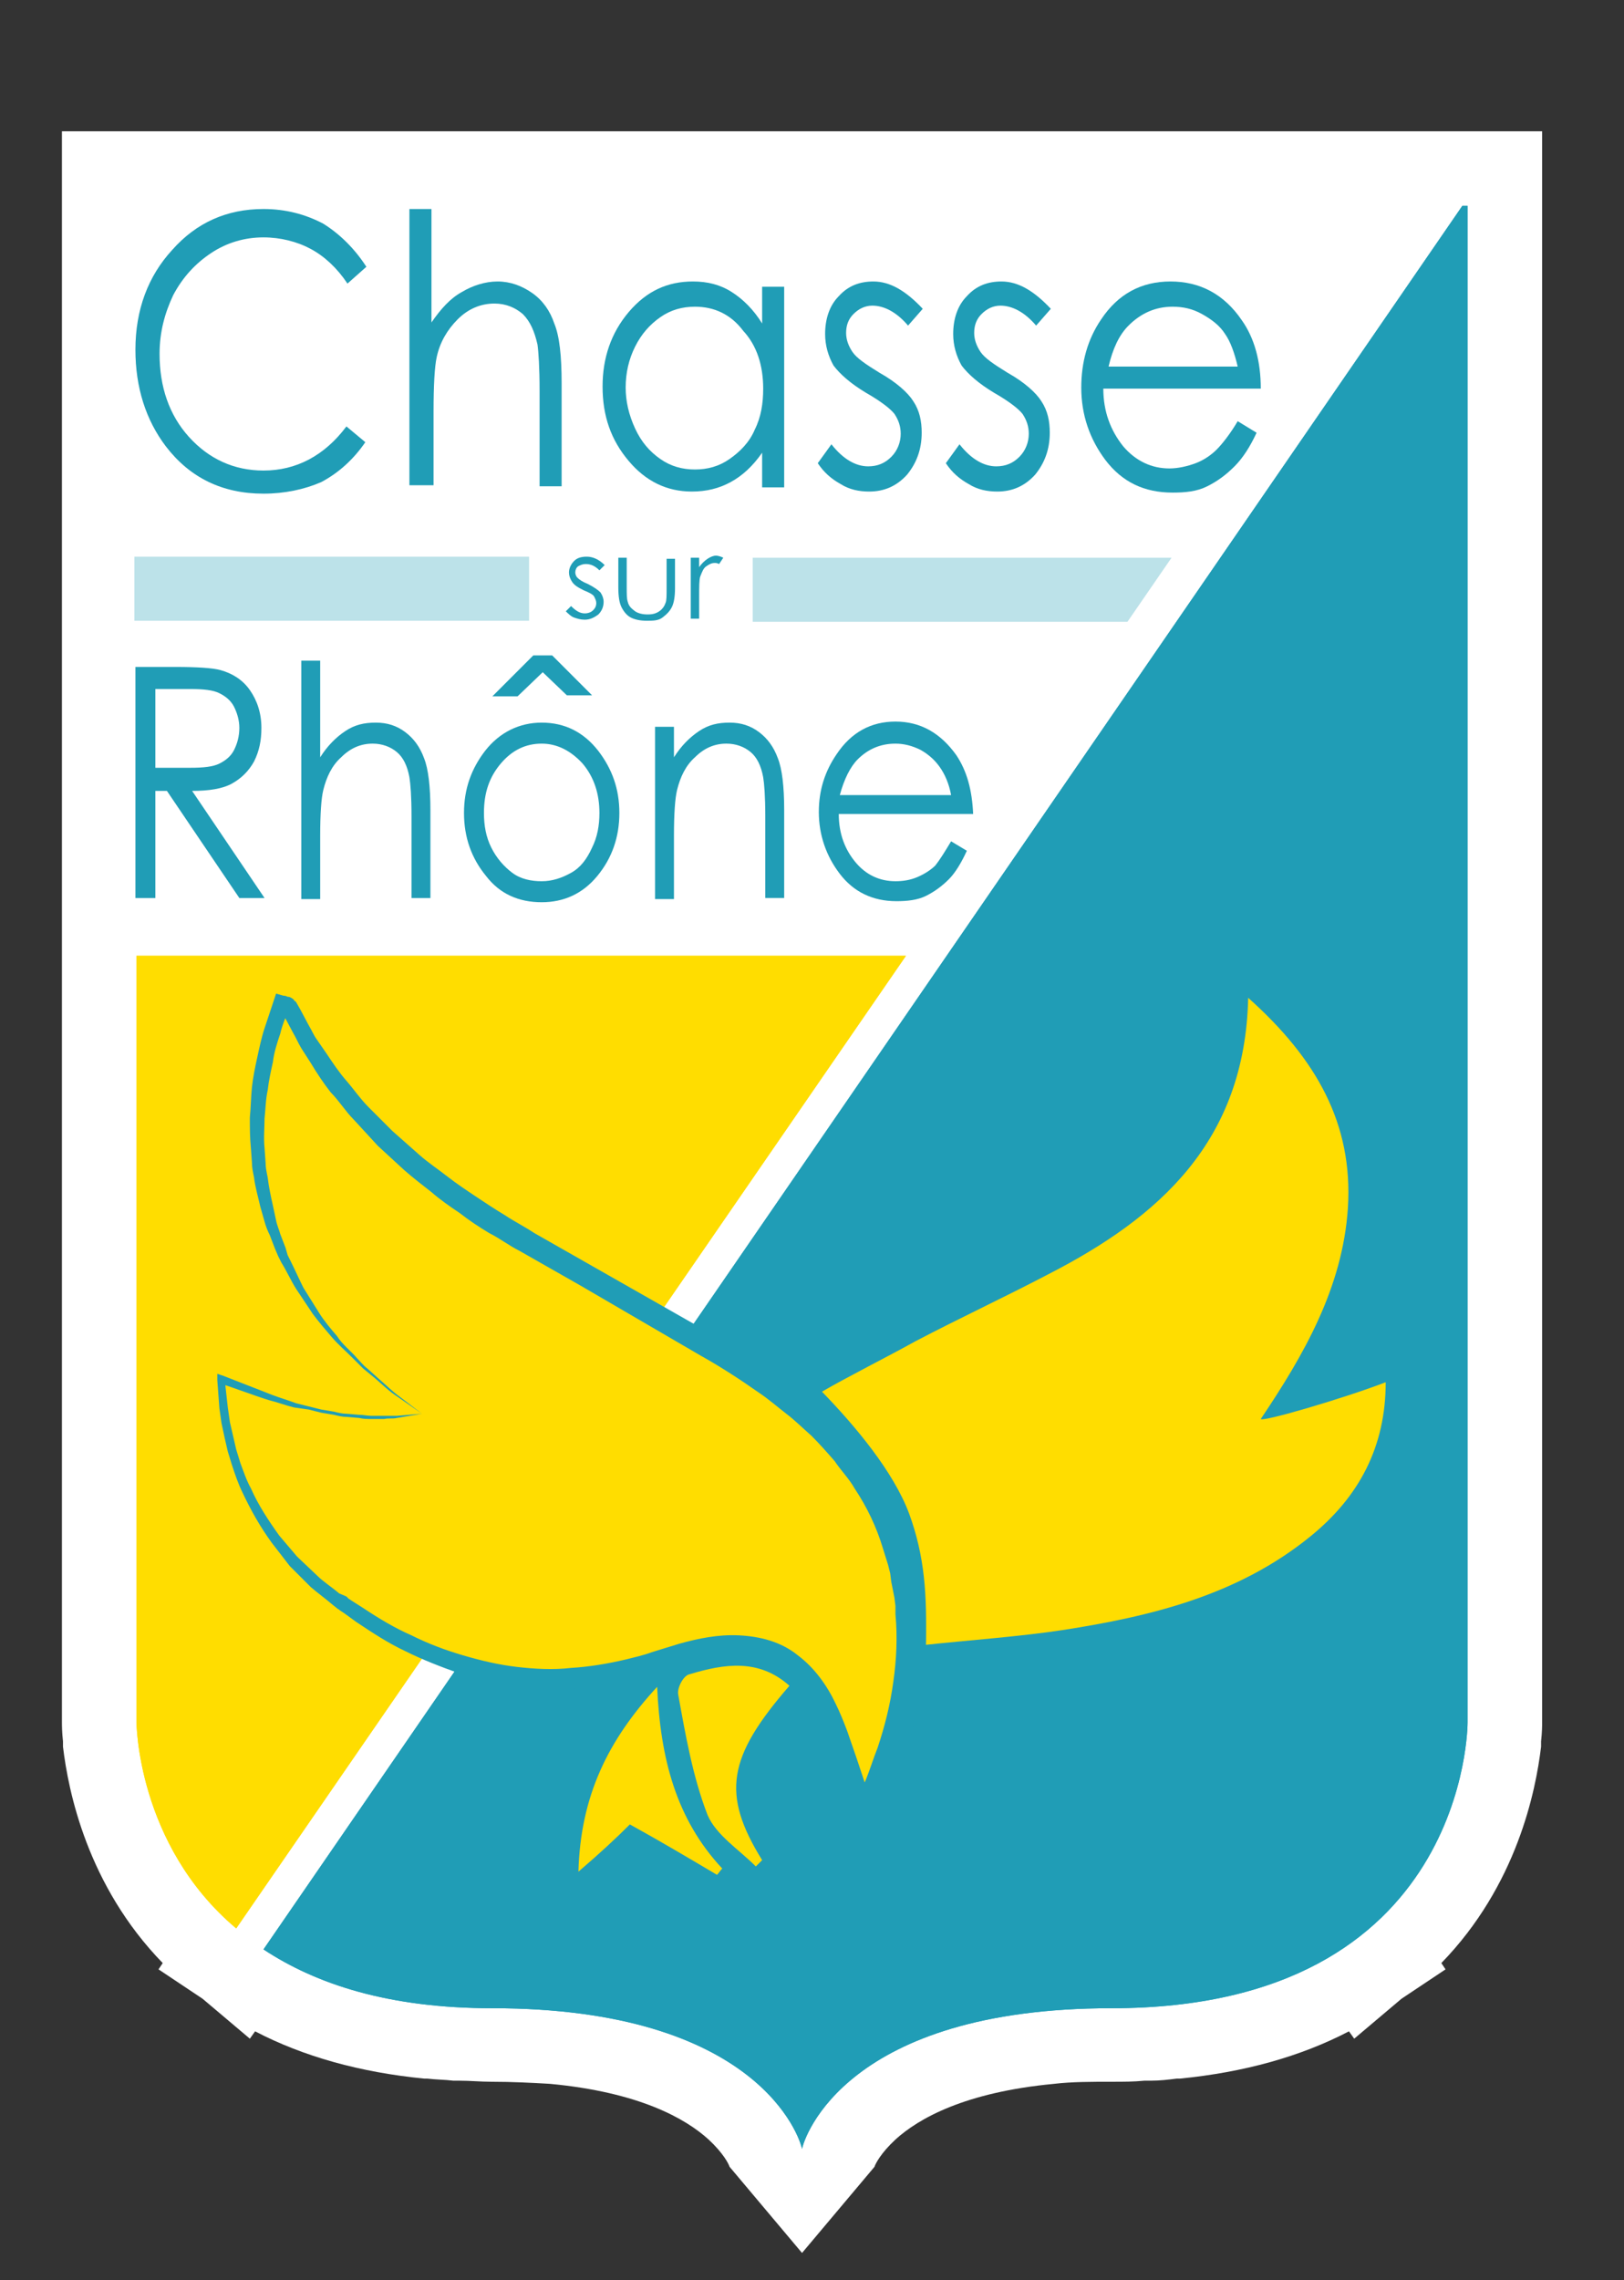 <?xml version="1.0" encoding="UTF-8"?> <!-- Generator: Adobe Illustrator 24.3.0, SVG Export Plug-In . SVG Version: 6.00 Build 0) --> <svg xmlns="http://www.w3.org/2000/svg" xmlns:xlink="http://www.w3.org/1999/xlink" version="1.1" id="Calque_1" x="0px" y="0px" viewBox="0 0 154.7 217.1" style="enable-background:new 0 0 154.7 217.1;" xml:space="preserve"><rect x="0" y="0" width="154.7" height="217.1" fill="#333333" stroke="none"/> <style type="text/css"> .st0{fill:#FFFFFF;} .st1{fill:#209DB6;} .st2{fill:#FFDD00;} .st3{fill-rule:evenodd;clip-rule:evenodd;fill:#FFDD00;} .st4{opacity:0.3;fill-rule:evenodd;clip-rule:evenodd;fill:#209DB6;} .st5{fill:#FFFFFF;stroke:#000000;stroke-width:0.485;stroke-miterlimit:10;} </style> <path class="st0" d="M5.9,12.5V84v80l0,0c0,0.2,0,0.9,0.1,1.8c0,0.1,0,0.2,0,0.4c0,0,0,0.1,0,0.1c0.5,4.2,2.3,13.2,9.5,20.6 l-0.4,0.6l4.2,2.8l4.5,3.8l0.5-0.7c4.6,2.4,10,3.9,16.1,4.5c0.1,0,0.2,0,0.3,0c0.8,0.1,1.7,0.1,2.5,0.2c0.2,0,0.4,0,0.6,0 c1,0,2,0.1,3,0.1c0,0,0,0,0,0c2,0,3.9,0.1,5.6,0.2c8.5,0.8,12.9,3.3,15.1,5.3c1.4,1.3,1.9,2.3,2,2.6l6.9,8.2l0,0l0,0l6.9-8.2 c0.1-0.3,0.6-1.3,2-2.6c2.2-2,6.6-4.5,15.1-5.3c1.7-0.2,3.5-0.2,5.6-0.2c0,0,0,0,0,0c1,0,2,0,3-0.1c0.2,0,0.4,0,0.6,0 c0.9,0,1.7-0.1,2.5-0.2c0.1,0,0.2,0,0.3,0c6.1-0.6,11.5-2.1,16.1-4.5l0.5,0.7l4.5-3.8l4.2-2.8l-0.4-0.6c7.2-7.4,9-16.4,9.5-20.6 c0,0,0-0.1,0-0.1c0-0.1,0-0.3,0-0.4c0.1-0.9,0.1-1.5,0.1-1.8l0,0V84V12.5H5.9z"></path> <path class="st1" d="M25.1,185.6c5,3.3,11.9,5.6,21.8,5.6c25.3,0,29.3,12.3,29.5,13.4c0.2-1.1,4.2-13.4,29.5-13.4 c34,0,33.9-27.2,33.9-27.2l0,0.1V19.6h-0.5L25.1,185.6z"></path> <path class="st2" d="M13,91.1V164l0-0.1c0,0,0,11.7,9.5,19.7l63.8-92.6H13z"></path> <g> <path class="st1" d="M25.1,185.6c5,3.3,11.9,5.6,21.8,5.6c25.3,0,29.3,12.3,29.5,13.4c0.2-1.1,4.2-13.4,29.5-13.4 c34,0,33.9-27.2,33.9-27.2l0,0.1V19.6h-0.5L25.1,185.6z"></path> <path class="st2" d="M13,91.1V164l0-0.1c0,0,0,11.7,9.5,19.7l63.8-92.6H13z"></path> <path class="st3" d="M118.9,95c6.5,5.8,10,12,9.5,20c-0.5,7.6-4.2,14-8.3,20.1c0.2,0.3,8-2,11.9-3.5c0,6.1-2.5,10.9-7.2,14.7 c-6.9,5.6-15.2,7.6-23.6,8.9c-3.9,0.6-9.3,1-13,1.4c0.1-4.8-0.1-8.4-1.6-12.5c-1.5-4-5.1-8.3-8.3-11.6c2.4-1.4,6.2-3.3,8.9-4.8 c4.2-2.2,8.5-4.2,12.7-6.4C110.4,115.9,118.6,108.7,118.9,95"></path> <path class="st3" d="M75.2,160.5c-5.9,6.8-6.5,10.3-2.6,16.6c-0.2,0.2-0.4,0.4-0.6,0.6c-1.6-1.6-3.8-3-4.6-4.9 c-1.4-3.6-2.1-7.6-2.8-11.5c-0.1-0.6,0.5-1.8,1.1-1.9C69,158.4,72.3,157.9,75.2,160.5"></path> <path class="st3" d="M55.1,178.2c0.2-7.2,2.8-12.5,7.5-17.6c0.3,6.8,1.8,12.6,6.2,17.3c-0.2,0.2-0.3,0.4-0.5,0.6 c-2.7-1.6-5.4-3.2-8.3-4.8C58.7,175,57.2,176.4,55.1,178.2"></path> <path class="st3" d="M40.2,134.6c-8.1-5.7-13.6-12.4-15.2-21.6c-1.1-6-0.4-11.9,1.9-17.6c0.3,0.1,0.6,0.1,0.6,0.2 c4.6,10.1,12.8,16.8,22.1,22.2c6.4,3.7,12.8,7.2,19.1,11c7.1,4.2,13.4,9.2,16.4,17.3c3.2,9,1.7,17.5-2.7,26.7 c-0.9-2.6-1.5-4.5-2.1-6.4c-2.8-9-7.6-11.6-16.6-8.6c-11.4,3.9-21.6,1.5-31-5.3c-7.1-5.1-11.3-12-11.7-21.4 C27.2,133.5,33,135.9,40.2,134.6"></path> <path class="st1" d="M40.2,134.6l-2.3-1.6c-0.8-0.5-1.5-1.2-2.2-1.8l-1.1-0.9c-0.3-0.3-0.7-0.7-1-1c-0.7-0.7-1.4-1.3-2-2 c-0.6-0.7-1.2-1.4-1.8-2.2l-1.6-2.4c-0.5-0.8-0.9-1.7-1.4-2.5c-0.1-0.2-0.2-0.4-0.3-0.6l-0.3-0.7l-0.5-1.3 c-0.2-0.4-0.4-0.9-0.5-1.3l-0.4-1.4c-0.2-0.9-0.5-1.9-0.6-2.8c-0.1-0.5-0.2-0.9-0.2-1.4l-0.1-1.4c-0.1-1-0.1-1.9-0.1-2.9 c0.1-1,0.1-1.9,0.2-2.9c0.1-0.9,0.3-1.9,0.5-2.8c0.2-0.9,0.4-1.9,0.7-2.8c0.3-0.9,0.6-1.8,0.9-2.7l0.2-0.6l0.7,0.2 c0.1,0,0.2,0,0.4,0.1c0.1,0,0.2,0,0.5,0.2c0,0,0.1,0.1,0.1,0.1c0,0,0.1,0.2,0.1,0.1l0,0l0.1,0.1l0.4,0.7l0.8,1.5 c0.3,0.5,0.5,1,0.8,1.4l0.9,1.3c0.6,0.9,1.2,1.8,1.9,2.6c0.7,0.8,1.3,1.7,2.1,2.5l2.3,2.3L40,110c0.8,0.7,1.7,1.3,2.6,2 c0.9,0.7,1.8,1.3,2.7,1.9c0.9,0.6,1.8,1.2,2.8,1.8c0.9,0.6,1.9,1.1,2.8,1.7l5.8,3.3l11.6,6.6c2,1.1,3.8,2.3,5.7,3.6 c1,0.6,1.8,1.4,2.7,2c0.9,0.7,1.7,1.5,2.6,2.3c0.8,0.8,1.6,1.7,2.4,2.5c0.7,0.9,1.4,1.8,2,2.8c1.2,2,2.3,4,3,6.3l0.5,1.6l0.2,0.8 l0.2,0.9l0.3,1.7l0.1,0.9c0,0.3,0,0.6,0.1,0.9c0.2,2.3,0.1,4.6-0.3,6.9c-0.3,2.3-0.9,4.5-1.6,6.7c-0.4,1.1-0.8,2.1-1.2,3.2 l-1.4,3.1l-1.2,2.6l-0.9-2.7l-1.7-5.2l-0.9-2.5c-0.3-0.8-0.6-1.6-1-2.4c-0.8-1.5-1.7-2.9-3-3.9c-1.2-1-2.8-1.4-4.4-1.5 c-1.6-0.1-3.3,0.2-5,0.7l-2.6,0.8c-0.8,0.3-1.8,0.5-2.7,0.7c-1.8,0.4-3.7,0.6-5.5,0.7c-1.9,0.1-3.7,0-5.6-0.3 c-1.8-0.3-3.7-0.7-5.4-1.2c-1.7-0.6-3.5-1.3-5.1-2.1c-1.7-0.8-3.2-1.8-4.7-2.8l-1.1-0.8l-0.3-0.2c-0.2-0.1-0.2-0.2-0.3-0.2 l-0.5-0.4c-0.7-0.6-1.4-1.1-2.1-1.7l-2-2l-1.7-2.2c-1.1-1.5-2-3.1-2.8-4.8c-0.4-0.8-0.7-1.7-1-2.6l-0.4-1.3 c-0.1-0.4-0.2-0.9-0.3-1.3l-0.3-1.4l-0.1-0.7l-0.1-0.7l-0.2-2.7l0-0.6l0.6,0.2c1.5,0.6,3.1,1.2,4.6,1.8c0.8,0.3,1.5,0.5,2.3,0.8 l1.2,0.3c0.4,0.1,0.8,0.2,1.2,0.3l1.2,0.2c0.4,0.1,0.8,0.2,1.2,0.2l1.2,0.1c0.4,0,0.8,0.1,1.2,0.1l1.2,0c0.4,0,0.8,0,1.2,0 L40.2,134.6z M40.2,134.6l-2.4,0.4c-0.4,0.1-0.8,0-1.2,0.1l-1.2,0c-0.4,0-0.8,0-1.2-0.1l-1.2-0.1c-0.4,0-0.8-0.1-1.2-0.2l-1.2-0.2 c-0.4-0.1-0.8-0.2-1.2-0.3L28,134c-0.8-0.2-1.6-0.5-2.4-0.7c-1.6-0.5-3.1-1.1-4.7-1.6l0.5-0.4l0.3,2.7l0.1,0.7l0.1,0.7l0.3,1.3 c0.1,0.4,0.2,0.9,0.3,1.3l0.4,1.3c0.3,0.8,0.6,1.7,1,2.4c0.7,1.6,1.7,3.1,2.7,4.5l1.7,2l1.9,1.8c0.6,0.6,1.4,1.1,2.1,1.7L33,152 c0.1,0.1,0.2,0.2,0.2,0.2l0.3,0.2l1.1,0.7c1.5,1,3,1.9,4.6,2.6c1.6,0.8,3.2,1.4,4.9,1.9c1.7,0.5,3.4,0.9,5.1,1.1 c1.7,0.2,3.5,0.3,5.2,0.1c1.7-0.1,3.5-0.4,5.2-0.8c0.8-0.2,1.7-0.4,2.5-0.7l2.6-0.8c1.8-0.5,3.7-0.9,5.7-0.8c2,0.1,4,0.6,5.6,1.9 c1.6,1.2,2.8,2.9,3.6,4.6c0.4,0.8,0.8,1.8,1.1,2.6l0.9,2.6l1.7,5.1l-2.1-0.1l1.3-3c0.4-1,0.7-2,1.1-3c0.7-2.1,1.2-4.1,1.5-6.3 c0.3-2.1,0.4-4.3,0.2-6.4c0-0.3,0-0.5,0-0.8l-0.1-0.8l-0.3-1.5l-0.1-0.8l-0.2-0.8l-0.5-1.6c-0.6-2-1.5-3.9-2.7-5.7 c-0.5-0.9-1.3-1.7-1.9-2.6c-0.7-0.8-1.4-1.6-2.2-2.4c-0.8-0.7-1.6-1.5-2.4-2.1c-0.9-0.7-1.7-1.4-2.6-2c-1.7-1.2-3.7-2.5-5.5-3.5 l-11.5-6.7l-5.8-3.3c-1-0.5-1.9-1.2-2.9-1.7c-1-0.6-1.9-1.2-2.8-1.9c-0.9-0.6-1.9-1.3-2.7-2c-0.9-0.7-1.8-1.4-2.6-2.1l-2.5-2.3 l-2.3-2.5c-0.8-0.8-1.4-1.8-2.2-2.6c-0.7-0.9-1.3-1.8-1.9-2.8l-0.9-1.4c-0.3-0.5-0.5-1-0.8-1.5l-0.8-1.5L27,96.1L27,96l0,0 c0-0.1,0,0,0,0.1c0,0,0.1,0.1,0.1,0.1c0.2,0.1,0.2,0.1,0.1,0.1c-0.1,0-0.3,0-0.5-0.1l0.9-0.4c-0.3,0.9-0.7,1.7-0.9,2.6 c-0.3,0.9-0.6,1.8-0.7,2.7c-0.2,0.9-0.4,1.8-0.5,2.7c-0.2,0.9-0.2,1.8-0.3,2.7c0,0.9-0.1,1.8,0,2.8l0.1,1.4c0,0.5,0.1,0.9,0.2,1.4 c0.1,0.9,0.3,1.8,0.5,2.7l0.3,1.4c0.1,0.5,0.3,0.9,0.4,1.3l0.5,1.3l0.2,0.7c0.1,0.2,0.2,0.4,0.3,0.6c0.4,0.8,0.8,1.7,1.2,2.5 l1.5,2.4c0.5,0.8,1.1,1.5,1.7,2.2c0.5,0.8,1.3,1.4,1.9,2.1c0.3,0.3,0.6,0.7,1,1l1,0.9c0.7,0.6,1.4,1.3,2.1,1.8L40.2,134.6z"></path> <g> <path class="st1" d="M34.9,25.4l-1.8,1.6c-1-1.5-2.2-2.6-3.5-3.3s-2.9-1.1-4.5-1.1c-1.8,0-3.5,0.5-5,1.5c-1.5,1-2.7,2.3-3.6,4 c-0.8,1.7-1.3,3.5-1.3,5.6c0,3.1,0.9,5.8,2.8,7.9s4.3,3.2,7.1,3.2c3.1,0,5.8-1.4,7.9-4.2l1.8,1.5c-1.1,1.6-2.5,2.9-4.2,3.8 C29,46.6,27.1,47,25.1,47c-3.9,0-7-1.5-9.3-4.5c-1.9-2.5-2.9-5.6-2.9-9.2c0-3.8,1.2-7,3.5-9.5c2.3-2.6,5.2-3.9,8.7-3.9 c2.1,0,4,0.5,5.7,1.4C32.4,22.3,33.8,23.7,34.9,25.4z"></path> <path class="st1" d="M39,19.9h2.1v10.8c0.9-1.3,1.8-2.3,2.9-2.9c1-0.6,2.2-1,3.4-1c1.2,0,2.3,0.4,3.3,1.1s1.7,1.7,2.1,2.9 c0.5,1.2,0.7,3.1,0.7,5.7v9.8h-2.1v-9.1c0-2.2-0.1-3.7-0.2-4.4c-0.3-1.3-0.7-2.2-1.4-2.9c-0.7-0.6-1.6-1-2.7-1 c-1.3,0-2.5,0.5-3.5,1.5c-1,1-1.7,2.2-2,3.6c-0.2,0.9-0.3,2.7-0.3,5.2v7H39V19.9z"></path> <path class="st1" d="M74.7,27.3v19.1h-2.1v-3.3c-0.9,1.3-1.9,2.2-3,2.8s-2.3,0.9-3.7,0.9c-2.4,0-4.4-1-6-2.9 c-1.7-2-2.5-4.3-2.5-7.1c0-2.7,0.8-5.1,2.5-7.1s3.7-2.9,6.1-2.9c1.4,0,2.6,0.3,3.7,1c1.1,0.7,2.1,1.7,2.9,3v-3.5H74.7z M66.2,29.2 c-1.2,0-2.3,0.3-3.3,1c-1,0.7-1.8,1.6-2.4,2.8s-0.9,2.5-0.9,3.9c0,1.3,0.3,2.6,0.9,3.9s1.4,2.2,2.4,2.9c1,0.7,2.1,1,3.3,1 c1.2,0,2.3-0.3,3.3-1c1-0.7,1.9-1.6,2.4-2.8c0.6-1.2,0.8-2.5,0.8-3.9c0-2.2-0.6-4.1-1.9-5.5C69.6,29.9,68,29.2,66.2,29.2z"></path> <path class="st1" d="M87.9,29.4L86.5,31c-1.1-1.3-2.3-1.9-3.4-1.9c-0.7,0-1.3,0.3-1.8,0.8c-0.5,0.5-0.7,1.1-0.7,1.8 c0,0.6,0.2,1.2,0.6,1.8c0.4,0.6,1.3,1.2,2.6,2c1.6,0.9,2.7,1.9,3.2,2.7c0.6,0.9,0.8,1.9,0.8,3c0,1.6-0.5,2.9-1.4,4 c-1,1.1-2.2,1.6-3.6,1.6c-1,0-1.9-0.2-2.7-0.7c-0.9-0.5-1.6-1.1-2.2-2l1.3-1.8c1.1,1.4,2.3,2.1,3.5,2.1c0.9,0,1.6-0.3,2.2-0.9 c0.6-0.6,0.9-1.4,0.9-2.2c0-0.7-0.2-1.3-0.6-1.9c-0.4-0.5-1.3-1.2-2.7-2c-1.5-0.9-2.5-1.8-3.1-2.6c-0.5-0.9-0.8-1.9-0.8-3 c0-1.4,0.4-2.7,1.3-3.6c0.9-1,2-1.4,3.3-1.4C84.8,26.8,86.3,27.7,87.9,29.4z"></path> <path class="st1" d="M100.1,29.4L98.7,31c-1.1-1.3-2.3-1.9-3.4-1.9c-0.7,0-1.3,0.3-1.8,0.8c-0.5,0.5-0.7,1.1-0.7,1.8 c0,0.6,0.2,1.2,0.6,1.8c0.4,0.6,1.3,1.2,2.6,2c1.6,0.9,2.7,1.9,3.2,2.7c0.6,0.9,0.8,1.9,0.8,3c0,1.6-0.5,2.9-1.4,4 c-1,1.1-2.2,1.6-3.6,1.6c-1,0-1.9-0.2-2.7-0.7c-0.9-0.5-1.6-1.1-2.2-2l1.3-1.8c1.1,1.4,2.3,2.1,3.5,2.1c0.9,0,1.6-0.3,2.2-0.9 c0.6-0.6,0.9-1.4,0.9-2.2c0-0.7-0.2-1.3-0.6-1.9c-0.4-0.5-1.3-1.2-2.7-2c-1.5-0.9-2.5-1.8-3.1-2.6c-0.5-0.9-0.8-1.9-0.8-3 c0-1.4,0.4-2.7,1.3-3.6c0.9-1,2-1.4,3.3-1.4C97,26.8,98.5,27.7,100.1,29.4z"></path> <path class="st1" d="M117.9,40.1l1.8,1.1c-0.6,1.3-1.3,2.4-2.1,3.2c-0.8,0.8-1.6,1.4-2.6,1.9s-2.1,0.6-3.3,0.6 c-2.7,0-4.8-1-6.4-3.1c-1.5-2-2.3-4.3-2.3-6.9c0-2.4,0.6-4.6,1.9-6.5c1.6-2.4,3.8-3.6,6.6-3.6c2.8,0,5.1,1.2,6.8,3.7 c1.2,1.7,1.8,3.9,1.8,6.5h-15c0,2.2,0.7,4,1.9,5.5c1.2,1.4,2.7,2.1,4.4,2.1c0.8,0,1.7-0.2,2.5-0.5c0.8-0.3,1.5-0.8,2-1.3 S117.2,41.3,117.9,40.1z M117.9,34.9c-0.3-1.3-0.7-2.4-1.2-3.1c-0.5-0.8-1.3-1.4-2.2-1.9c-0.9-0.5-1.8-0.7-2.8-0.7 c-1.6,0-3,0.6-4.2,1.8c-0.9,0.9-1.5,2.2-1.9,3.9H117.9z"></path> </g> <g> <path class="st1" d="M57.6,53.8l-0.5,0.5c-0.4-0.4-0.8-0.6-1.3-0.6c-0.3,0-0.5,0.1-0.7,0.2s-0.3,0.4-0.3,0.6 c0,0.2,0.1,0.4,0.2,0.5c0.2,0.2,0.5,0.4,1,0.6c0.6,0.3,1,0.6,1.2,0.8c0.2,0.3,0.3,0.6,0.3,0.9c0,0.5-0.2,0.9-0.5,1.2 c-0.4,0.3-0.8,0.5-1.3,0.5c-0.4,0-0.7-0.1-1-0.2c-0.3-0.1-0.6-0.4-0.8-0.6l0.5-0.5c0.4,0.4,0.8,0.7,1.3,0.7c0.3,0,0.6-0.1,0.8-0.3 c0.2-0.2,0.3-0.4,0.3-0.7c0-0.2-0.1-0.4-0.2-0.6c-0.1-0.2-0.5-0.4-1-0.6c-0.6-0.3-0.9-0.5-1.1-0.8c-0.2-0.3-0.3-0.6-0.3-0.9 c0-0.4,0.2-0.8,0.5-1.1c0.3-0.3,0.7-0.4,1.2-0.4C56.4,53,57,53.2,57.6,53.8z"></path> <path class="st1" d="M58.9,53.1h0.8v2.8c0,0.7,0,1.1,0.1,1.4c0.1,0.4,0.3,0.6,0.7,0.9c0.3,0.2,0.7,0.3,1.2,0.3s0.8-0.1,1.1-0.3 c0.3-0.2,0.5-0.5,0.6-0.8c0.1-0.2,0.1-0.7,0.1-1.4v-2.8h0.8V56c0,0.8-0.1,1.4-0.3,1.8c-0.2,0.4-0.5,0.7-0.9,1s-0.9,0.3-1.5,0.3 s-1.1-0.1-1.5-0.3s-0.7-0.6-0.9-1c-0.2-0.4-0.3-1-0.3-1.9V53.1z"></path> <path class="st1" d="M65.8,53.1h0.8V54c0.2-0.3,0.5-0.6,0.8-0.8c0.3-0.2,0.6-0.3,0.8-0.3c0.2,0,0.5,0.1,0.7,0.2l-0.4,0.6 c-0.2-0.1-0.3-0.1-0.4-0.1c-0.3,0-0.5,0.1-0.8,0.3s-0.4,0.5-0.6,1c-0.1,0.3-0.1,1-0.1,2v2h-0.8V53.1z"></path> </g> <rect x="12.8" y="53" class="st4" width="37.6" height="6.1"></rect> <g> <path class="st1" d="M12.9,63.5h3.8c2.1,0,3.6,0.1,4.3,0.3c1.1,0.3,2.1,0.9,2.8,1.9c0.7,1,1.1,2.2,1.1,3.6c0,1.2-0.2,2.2-0.7,3.2 c-0.5,0.9-1.2,1.6-2.1,2.1c-0.9,0.5-2.2,0.7-3.8,0.7l6.9,10.2h-2.4l-6.9-10.2h-1.1v10.2h-1.9V63.5z M14.8,65.6v7.5l3.3,0 c1.3,0,2.2-0.1,2.8-0.4c0.6-0.3,1.1-0.7,1.4-1.3s0.5-1.3,0.5-2.1c0-0.7-0.2-1.4-0.5-2c-0.3-0.6-0.8-1-1.4-1.3 c-0.6-0.3-1.5-0.4-2.8-0.4H14.8z"></path> <path class="st1" d="M28.7,62.9h1.8v9.2c0.7-1.1,1.5-1.9,2.4-2.5c0.9-0.6,1.8-0.8,2.9-0.8c1.1,0,2,0.3,2.8,0.9 c0.8,0.6,1.4,1.4,1.8,2.5c0.4,1,0.6,2.7,0.6,4.9v8.4h-1.8v-7.8c0-1.9-0.1-3.1-0.2-3.7c-0.2-1.1-0.6-1.9-1.2-2.4 c-0.6-0.5-1.4-0.8-2.3-0.8c-1.1,0-2.1,0.4-3,1.3c-0.9,0.8-1.4,1.9-1.7,3.1c-0.2,0.8-0.3,2.3-0.3,4.4v6h-1.8V62.9z"></path> <path class="st1" d="M51.6,68.8c2.2,0,4,0.9,5.4,2.7c1.3,1.7,2,3.6,2,5.9c0,2.3-0.7,4.3-2.1,6c-1.4,1.7-3.2,2.5-5.3,2.5 c-2.2,0-4-0.8-5.3-2.5c-1.4-1.7-2.1-3.7-2.1-6c0-2.3,0.7-4.2,2-5.9C47.6,69.7,49.5,68.8,51.6,68.8z M51.6,70.8 c-1.5,0-2.8,0.6-3.9,1.9c-1.1,1.3-1.6,2.8-1.6,4.7c0,1.2,0.2,2.3,0.7,3.3c0.5,1,1.2,1.8,2,2.4s1.8,0.8,2.8,0.8 c1,0,1.9-0.3,2.8-0.8s1.5-1.3,2-2.4c0.5-1,0.7-2.1,0.7-3.3c0-1.8-0.5-3.4-1.6-4.7C54.4,71.5,53.1,70.8,51.6,70.8z M50.8,62.4h1.8 l3.8,3.8H54L51.7,64l-2.4,2.3h-2.4L50.8,62.4z"></path> <path class="st1" d="M62.4,69.2h1.8v2.9c0.7-1.1,1.5-1.9,2.4-2.5c0.9-0.6,1.8-0.8,2.9-0.8c1.1,0,2,0.3,2.8,0.9 c0.8,0.6,1.4,1.4,1.8,2.5c0.4,1,0.6,2.7,0.6,4.9v8.4h-1.8v-7.8c0-1.9-0.1-3.1-0.2-3.7c-0.2-1.1-0.6-1.9-1.2-2.4 c-0.6-0.5-1.4-0.8-2.3-0.8c-1.1,0-2.1,0.4-3,1.3c-0.9,0.8-1.4,1.9-1.7,3.1c-0.2,0.8-0.3,2.3-0.3,4.4v6h-1.8V69.2z"></path> <path class="st1" d="M90.6,80.1l1.5,0.9c-0.5,1.1-1.1,2.1-1.7,2.7c-0.7,0.7-1.4,1.2-2.2,1.6c-0.8,0.4-1.8,0.5-2.8,0.5 c-2.3,0-4.1-0.9-5.4-2.6s-2-3.7-2-5.9c0-2.1,0.6-3.9,1.7-5.5c1.4-2.1,3.3-3.1,5.6-3.1c2.4,0,4.3,1.1,5.8,3.2 c1,1.5,1.5,3.3,1.6,5.6H79.9c0,1.9,0.6,3.4,1.6,4.6c1,1.2,2.3,1.8,3.8,1.8c0.7,0,1.4-0.1,2.1-0.4c0.7-0.3,1.3-0.7,1.7-1.1 C89.5,81.9,90,81.1,90.6,80.1z M90.6,75.7c-0.2-1.1-0.6-2-1.1-2.7c-0.5-0.7-1.1-1.2-1.8-1.6c-0.8-0.4-1.6-0.6-2.4-0.6 c-1.4,0-2.6,0.5-3.6,1.5c-0.7,0.7-1.3,1.9-1.7,3.4H90.6z"></path> </g> <path class="st5" d="M135.1,19.1"></path> <path class="st5" d="M85.4,91.4"></path> <polygon class="st4" points="107.4,59.2 71.7,59.2 71.7,53.1 111.6,53.1 "></polygon> </g> <path class="st0" d="M87.3,83.5"></path> </svg> 